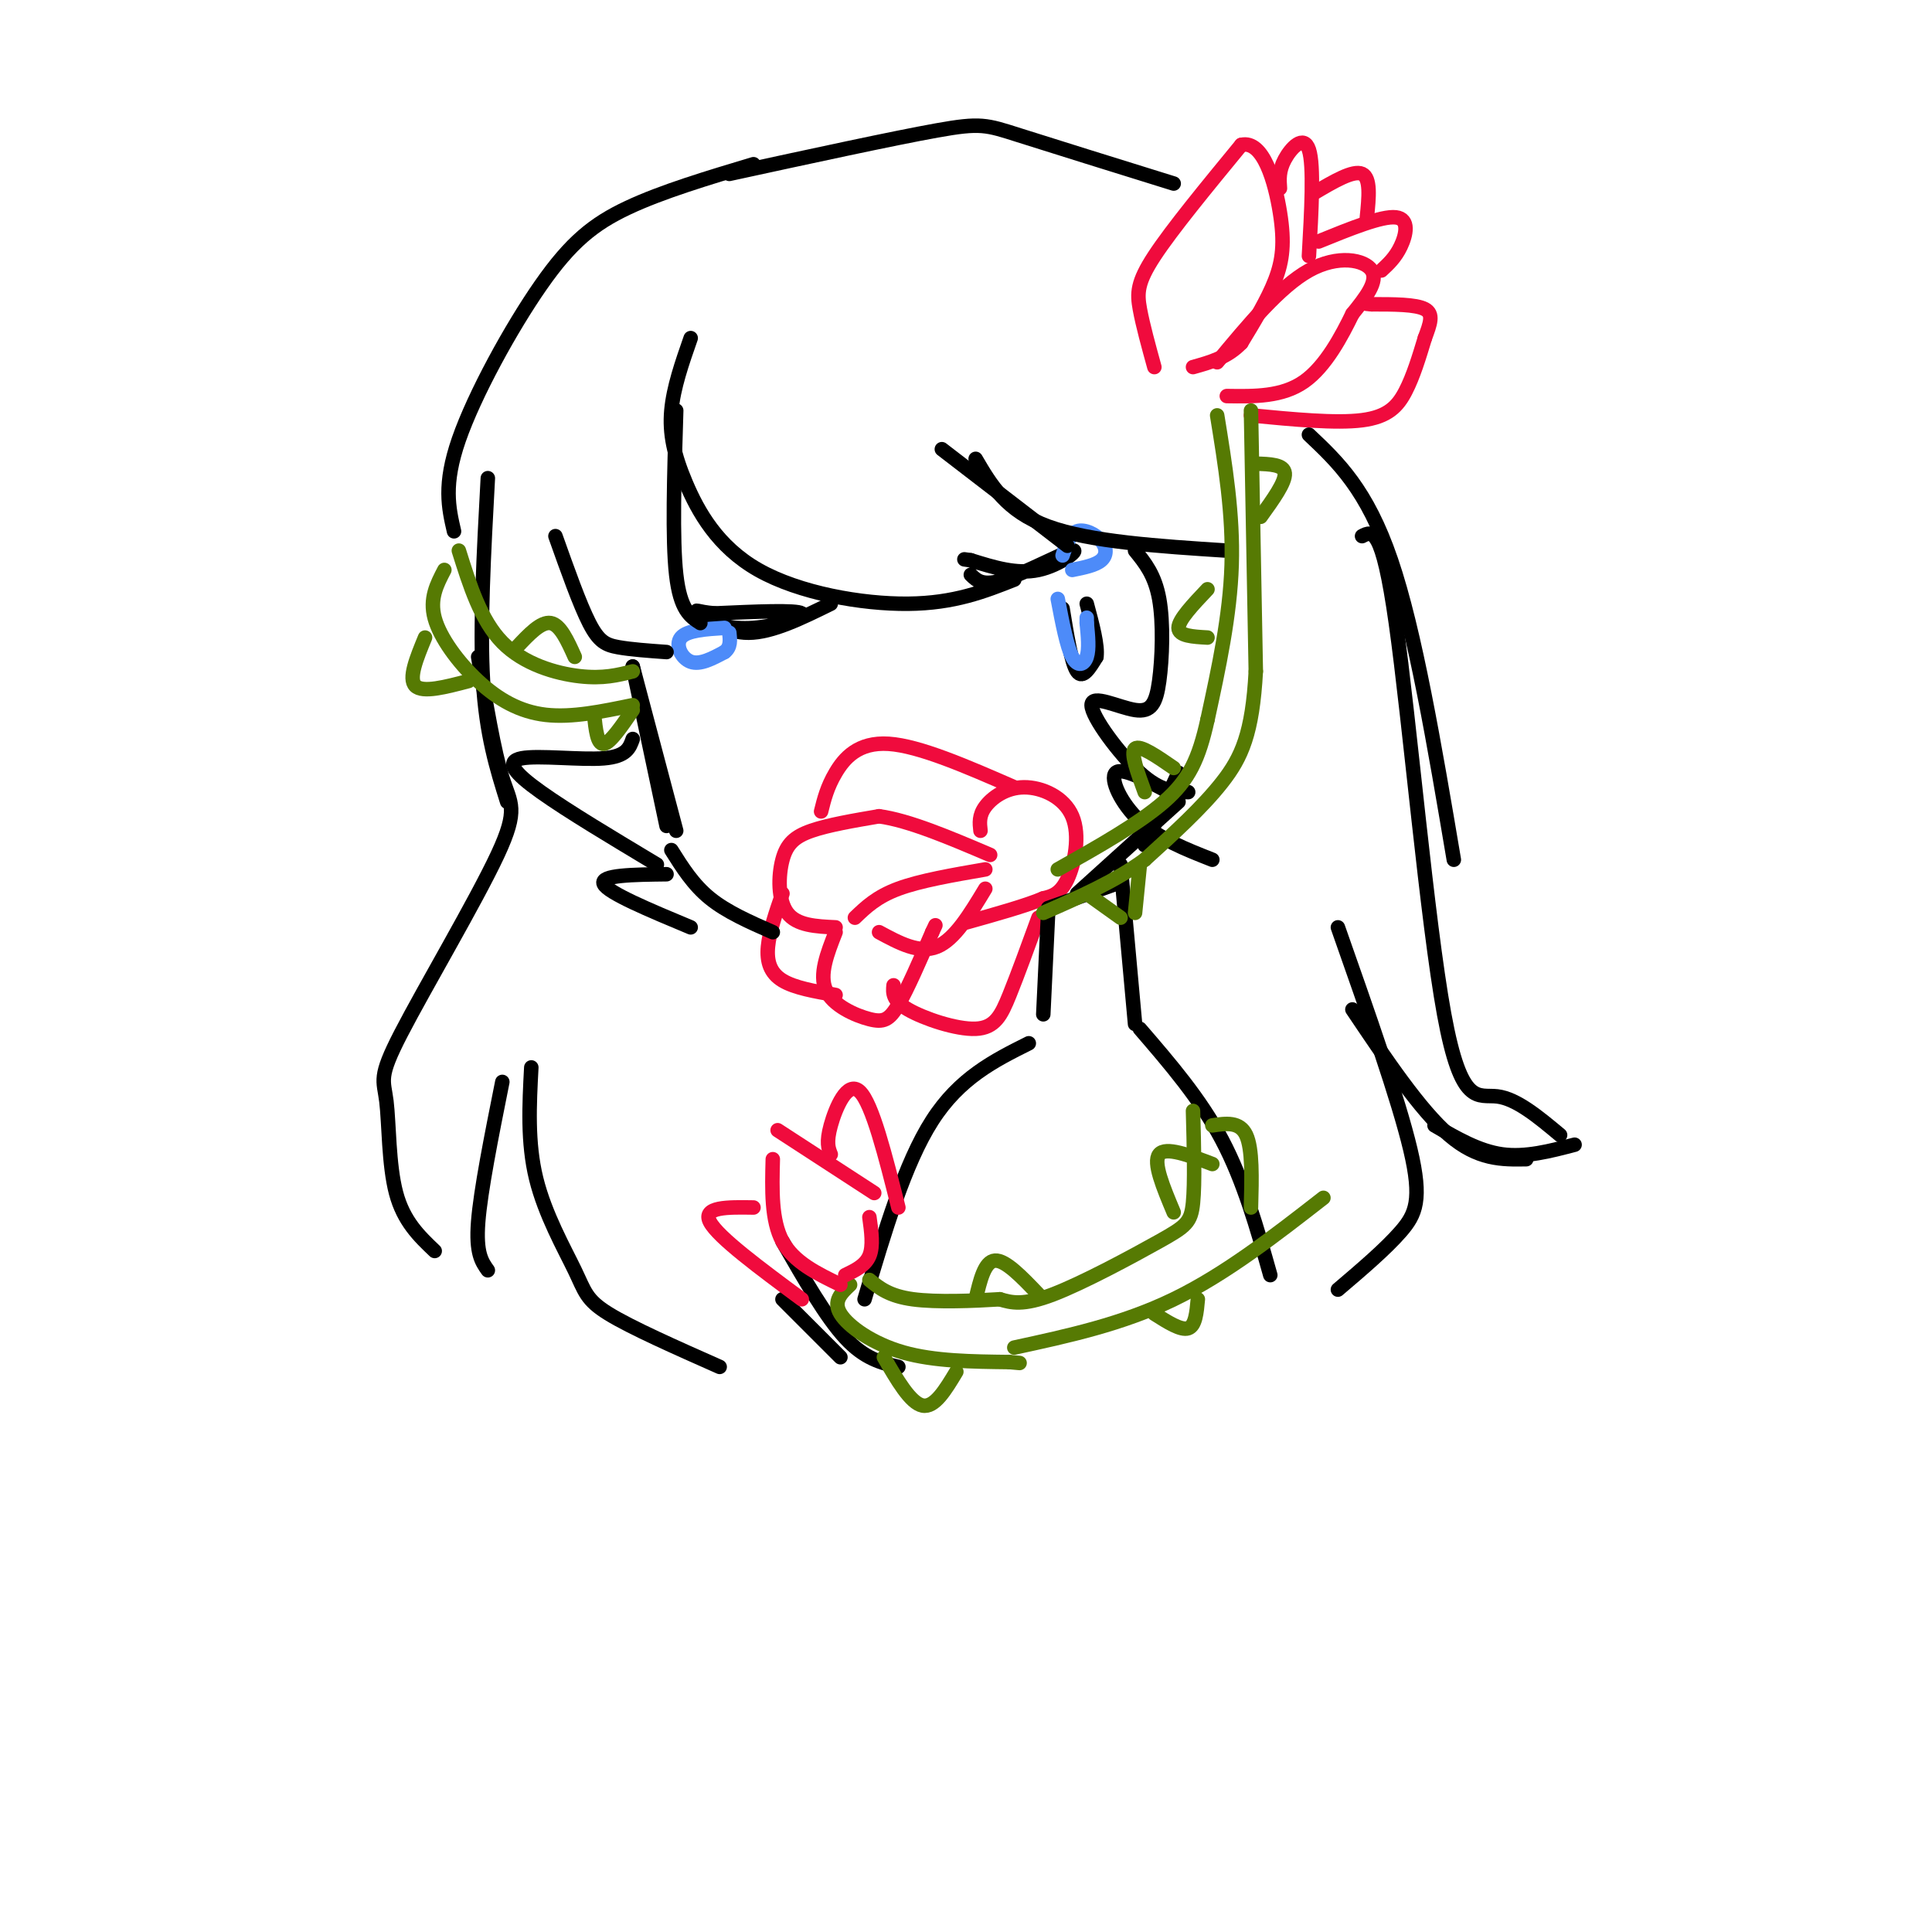 <svg viewBox='0 0 400 400' version='1.1' xmlns='http://www.w3.org/2000/svg' xmlns:xlink='http://www.w3.org/1999/xlink'><g fill='none' stroke='#F00B3D' stroke-width='3' stroke-linecap='round' stroke-linejoin='round'><path d='M182,193c4.167,2.250 8.333,4.500 12,3c3.667,-1.500 6.833,-6.750 10,-12'/><path d='M177,190c2.250,-2.167 4.500,-4.333 9,-6c4.500,-1.667 11.250,-2.833 18,-4'/><path d='M173,192c-4.018,-0.185 -8.036,-0.369 -10,-3c-1.964,-2.631 -1.875,-7.708 -1,-11c0.875,-3.292 2.536,-4.798 6,-6c3.464,-1.202 8.732,-2.101 14,-3'/><path d='M182,169c6.167,0.833 14.583,4.417 23,8'/><path d='M173,193c-1.726,4.393 -3.452,8.786 -2,12c1.452,3.214 6.083,5.250 9,6c2.917,0.750 4.119,0.214 6,-3c1.881,-3.214 4.440,-9.107 7,-15'/><path d='M193,193c1.167,-2.500 0.583,-1.250 0,0'/><path d='M203,172c-0.180,-1.576 -0.360,-3.152 1,-5c1.360,-1.848 4.262,-3.970 8,-4c3.738,-0.030 8.314,2.030 10,6c1.686,3.970 0.482,9.848 -1,13c-1.482,3.152 -3.241,3.576 -5,4'/><path d='M216,186c-3.500,1.500 -9.750,3.250 -16,5'/><path d='M170,168c0.622,-2.511 1.244,-5.022 3,-8c1.756,-2.978 4.644,-6.422 11,-6c6.356,0.422 16.178,4.711 26,9'/><path d='M162,185c-1.356,3.933 -2.711,7.867 -3,11c-0.289,3.133 0.489,5.467 3,7c2.511,1.533 6.756,2.267 11,3'/><path d='M185,204c-0.143,1.548 -0.286,3.095 3,5c3.286,1.905 10.000,4.167 14,4c4.000,-0.167 5.286,-2.762 7,-7c1.714,-4.238 3.857,-10.119 6,-16'/><path d='M239,76c-1.200,-4.356 -2.400,-8.711 -3,-12c-0.600,-3.289 -0.600,-5.511 3,-11c3.600,-5.489 10.800,-14.244 18,-23'/><path d='M257,30c4.571,-1.071 7.000,7.750 8,14c1.000,6.250 0.571,9.929 -1,14c-1.571,4.071 -4.286,8.536 -7,13'/><path d='M257,71c-2.833,3.000 -6.417,4.000 -10,5'/><path d='M252,75c6.489,-7.822 12.978,-15.644 19,-19c6.022,-3.356 11.578,-2.244 13,0c1.422,2.244 -1.289,5.622 -4,9'/><path d='M280,65c-2.133,4.378 -5.467,10.822 -10,14c-4.533,3.178 -10.267,3.089 -16,3'/><path d='M265,39c-0.133,-1.822 -0.267,-3.644 1,-6c1.267,-2.356 3.933,-5.244 5,-2c1.067,3.244 0.533,12.622 0,22'/><path d='M273,50c6.556,-2.667 13.111,-5.333 16,-5c2.889,0.333 2.111,3.667 1,6c-1.111,2.333 -2.556,3.667 -4,5'/><path d='M259,86c8.800,0.844 17.600,1.689 23,1c5.400,-0.689 7.400,-2.911 9,-6c1.600,-3.089 2.800,-7.044 4,-11'/><path d='M295,70c1.111,-3.000 1.889,-5.000 0,-6c-1.889,-1.000 -6.444,-1.000 -11,-1'/><path d='M284,63c-1.833,-0.167 -0.917,-0.083 0,0'/><path d='M272,40c4.083,-2.417 8.167,-4.833 10,-4c1.833,0.833 1.417,4.917 1,9'/></g>
<g fill='none' stroke='#000000' stroke-width='3' stroke-linecap='round' stroke-linejoin='round'><path d='M139,176c2.250,3.583 4.500,7.167 8,10c3.500,2.833 8.250,4.917 13,7'/><path d='M217,188c0.000,0.000 14.000,-5.000 14,-5'/><path d='M223,185c0.000,0.000 21.000,-19.000 21,-19'/><path d='M237,175c0.000,0.000 7.000,-15.000 7,-15'/><path d='M140,172c0.000,0.000 -9.000,-34.000 -9,-34'/><path d='M138,171c0.000,0.000 -7.000,-33.000 -7,-33'/><path d='M201,119c1.250,1.232 2.500,2.464 7,1c4.500,-1.464 12.250,-5.625 14,-6c1.750,-0.375 -2.500,3.036 -7,4c-4.500,0.964 -9.250,-0.518 -14,-2'/><path d='M201,116c-2.333,-0.333 -1.167,-0.167 0,0'/><path d='M144,128c3.556,1.178 7.111,2.356 12,2c4.889,-0.356 11.111,-2.244 10,-3c-1.111,-0.756 -9.556,-0.378 -18,0'/><path d='M148,127c-3.857,-0.310 -4.500,-1.083 -3,0c1.500,1.083 5.143,4.024 10,4c4.857,-0.024 10.929,-3.012 17,-6'/><path d='M220,126c0.917,5.667 1.833,11.333 3,13c1.167,1.667 2.583,-0.667 4,-3'/><path d='M227,136c0.333,-2.333 -0.833,-6.667 -2,-11'/></g>
<g fill='none' stroke='#4D8BF9' stroke-width='3' stroke-linecap='round' stroke-linejoin='round'><path d='M219,124c0.933,4.911 1.867,9.822 3,12c1.133,2.178 2.467,1.622 3,0c0.533,-1.622 0.267,-4.311 0,-7'/><path d='M225,129c0.000,-1.333 0.000,-1.167 0,-1'/><path d='M150,130c-3.867,0.244 -7.733,0.489 -9,2c-1.267,1.511 0.067,4.289 2,5c1.933,0.711 4.467,-0.644 7,-2'/><path d='M150,135c1.333,-1.000 1.167,-2.500 1,-4'/><path d='M220,115c0.738,-2.232 1.476,-4.464 3,-5c1.524,-0.536 3.833,0.625 5,2c1.167,1.375 1.190,2.964 0,4c-1.190,1.036 -3.595,1.518 -6,2'/></g>
<g fill='none' stroke='#000000' stroke-width='3' stroke-linecap='round' stroke-linejoin='round'><path d='M143,70c-1.788,5.123 -3.576,10.246 -4,15c-0.424,4.754 0.515,9.140 3,15c2.485,5.860 6.515,13.193 15,18c8.485,4.807 21.424,7.088 31,7c9.576,-0.088 15.788,-2.544 22,-5'/><path d='M221,113c0.000,0.000 -26.000,-20.000 -26,-20'/><path d='M202,95c3.167,5.417 6.333,10.833 15,14c8.667,3.167 22.833,4.083 37,5'/><path d='M235,114c2.052,2.520 4.103,5.039 5,10c0.897,4.961 0.638,12.362 0,17c-0.638,4.638 -1.656,6.511 -5,6c-3.344,-0.511 -9.016,-3.407 -9,-1c0.016,2.407 5.719,10.116 10,14c4.281,3.884 7.141,3.942 10,4'/><path d='M242,164c-4.867,-2.622 -9.733,-5.244 -11,-4c-1.267,1.244 1.067,6.356 5,10c3.933,3.644 9.467,5.822 15,8'/><path d='M140,85c-0.417,13.333 -0.833,26.667 0,34c0.833,7.333 2.917,8.667 5,10'/><path d='M138,135c-3.711,-0.267 -7.422,-0.533 -10,-1c-2.578,-0.467 -4.022,-1.133 -6,-5c-1.978,-3.867 -4.489,-10.933 -7,-18'/><path d='M131,153c-0.637,1.810 -1.274,3.619 -6,4c-4.726,0.381 -13.542,-0.667 -17,0c-3.458,0.667 -1.560,3.048 4,7c5.560,3.952 14.780,9.476 24,15'/><path d='M138,181c-6.917,0.083 -13.833,0.167 -13,2c0.833,1.833 9.417,5.417 18,9'/><path d='M156,34c-9.452,2.833 -18.905,5.667 -26,9c-7.095,3.333 -11.833,7.167 -18,16c-6.167,8.833 -13.762,22.667 -17,32c-3.238,9.333 -2.119,14.167 -1,19'/><path d='M101,99c-0.833,15.417 -1.667,30.833 -1,42c0.667,11.167 2.833,18.083 5,25'/><path d='M99,136c1.645,9.799 3.290,19.597 5,25c1.710,5.403 3.486,6.409 -1,16c-4.486,9.591 -15.233,27.767 -20,37c-4.767,9.233 -3.553,9.524 -3,14c0.553,4.476 0.444,13.136 2,19c1.556,5.864 4.778,8.932 8,12'/><path d='M101,263c-1.250,-1.750 -2.500,-3.500 -2,-10c0.500,-6.500 2.750,-17.750 5,-29'/><path d='M232,179c0.000,0.000 3.000,33.000 3,33'/><path d='M217,189c0.000,0.000 -1.000,21.000 -1,21'/><path d='M236,213c6.250,7.250 12.500,14.500 17,23c4.500,8.500 7.250,18.250 10,28'/><path d='M213,216c-7.167,3.583 -14.333,7.167 -20,16c-5.667,8.833 -9.833,22.917 -14,37'/><path d='M110,221c-0.411,7.774 -0.821,15.548 1,23c1.821,7.452 5.875,14.583 8,19c2.125,4.417 2.321,6.119 7,9c4.679,2.881 13.839,6.940 23,11'/><path d='M174,281c0.000,0.000 -12.000,-12.000 -12,-12'/><path d='M162,257c4.500,7.833 9.000,15.667 13,20c4.000,4.333 7.500,5.167 11,6'/><path d='M151,36c16.978,-3.689 33.956,-7.378 43,-9c9.044,-1.622 10.156,-1.178 17,1c6.844,2.178 19.422,6.089 32,10'/><path d='M271,90c6.000,5.667 12.000,11.333 17,26c5.000,14.667 9.000,38.333 13,62'/><path d='M282,111c2.077,-1.095 4.155,-2.190 7,18c2.845,20.190 6.458,61.667 10,81c3.542,19.333 7.012,16.524 11,17c3.988,0.476 8.494,4.238 13,8'/><path d='M316,240c-5.000,0.083 -10.000,0.167 -16,-5c-6.000,-5.167 -13.000,-15.583 -20,-26'/><path d='M277,192c6.267,17.800 12.533,35.600 15,46c2.467,10.400 1.133,13.400 -2,17c-3.133,3.600 -8.067,7.800 -13,12'/><path d='M297,233c4.583,2.667 9.167,5.333 14,6c4.833,0.667 9.917,-0.667 15,-2'/></g>
<g fill='none' stroke='#567A03' stroke-width='3' stroke-linecap='round' stroke-linejoin='round'><path d='M259,85c0.000,0.000 1.000,54.000 1,54'/><path d='M260,139c-0.689,12.800 -2.911,17.800 -7,23c-4.089,5.200 -10.044,10.600 -16,16'/><path d='M237,178c-6.167,4.500 -13.583,7.750 -21,11'/><path d='M252,86c1.667,10.250 3.333,20.500 3,31c-0.333,10.500 -2.667,21.250 -5,32'/><path d='M250,149c-1.800,8.133 -3.800,12.467 -9,17c-5.200,4.533 -13.600,9.267 -22,14'/><path d='M225,185c0.000,0.000 7.000,5.000 7,5'/><path d='M235,189c0.000,0.000 1.000,-10.000 1,-10'/><path d='M237,164c-1.500,-4.083 -3.000,-8.167 -2,-9c1.000,-0.833 4.500,1.583 8,4'/><path d='M250,132c-3.000,-0.167 -6.000,-0.333 -6,-2c0.000,-1.667 3.000,-4.833 6,-8'/><path d='M260,96c2.917,0.083 5.833,0.167 6,2c0.167,1.833 -2.417,5.417 -5,9'/><path d='M131,139c-3.067,0.778 -6.133,1.556 -11,1c-4.867,-0.556 -11.533,-2.444 -16,-7c-4.467,-4.556 -6.733,-11.778 -9,-19'/><path d='M92,118c-1.554,2.976 -3.107,5.952 -2,10c1.107,4.048 4.875,9.167 9,13c4.125,3.833 8.607,6.381 14,7c5.393,0.619 11.696,-0.690 18,-2'/><path d='M88,132c-1.750,4.250 -3.500,8.500 -2,10c1.500,1.500 6.250,0.250 11,-1'/><path d='M107,134c2.500,-2.667 5.000,-5.333 7,-5c2.000,0.333 3.500,3.667 5,7'/><path d='M123,148c0.333,3.083 0.667,6.167 2,6c1.333,-0.167 3.667,-3.583 6,-7'/><path d='M247,230c0.202,7.446 0.405,14.893 0,19c-0.405,4.107 -1.417,4.875 -7,8c-5.583,3.125 -15.738,8.607 -22,11c-6.262,2.393 -8.631,1.696 -11,1'/><path d='M207,269c-5.311,0.333 -13.089,0.667 -18,0c-4.911,-0.667 -6.956,-2.333 -9,-4'/><path d='M176,266c-1.800,1.689 -3.600,3.378 -2,6c1.600,2.622 6.600,6.178 13,8c6.400,1.822 14.200,1.911 22,2'/><path d='M209,282c3.667,0.333 1.833,0.167 0,0'/><path d='M251,233c2.833,-0.417 5.667,-0.833 7,2c1.333,2.833 1.167,8.917 1,15'/><path d='M210,279c11.167,-2.417 22.333,-4.833 33,-10c10.667,-5.167 20.833,-13.083 31,-21'/><path d='M183,281c2.750,4.750 5.500,9.500 8,10c2.500,0.500 4.750,-3.250 7,-7'/><path d='M239,272c2.750,1.750 5.500,3.500 7,3c1.500,-0.500 1.750,-3.250 2,-6'/><path d='M202,269c0.917,-3.917 1.833,-7.833 4,-8c2.167,-0.167 5.583,3.417 9,7'/><path d='M243,251c-2.167,-5.167 -4.333,-10.333 -3,-12c1.333,-1.667 6.167,0.167 11,2'/></g>
<g fill='none' stroke='#F00B3D' stroke-width='3' stroke-linecap='round' stroke-linejoin='round'><path d='M175,264c2.083,-1.000 4.167,-2.000 5,-4c0.833,-2.000 0.417,-5.000 0,-8'/><path d='M181,247c0.000,0.000 -20.000,-13.000 -20,-13'/><path d='M160,240c-0.167,6.333 -0.333,12.667 2,17c2.333,4.333 7.167,6.667 12,9'/><path d='M172,239c-0.489,-1.222 -0.978,-2.444 0,-6c0.978,-3.556 3.422,-9.444 6,-7c2.578,2.444 5.289,13.222 8,24'/><path d='M156,250c-5.333,-0.083 -10.667,-0.167 -9,3c1.667,3.167 10.333,9.583 19,16'/></g>
</svg>